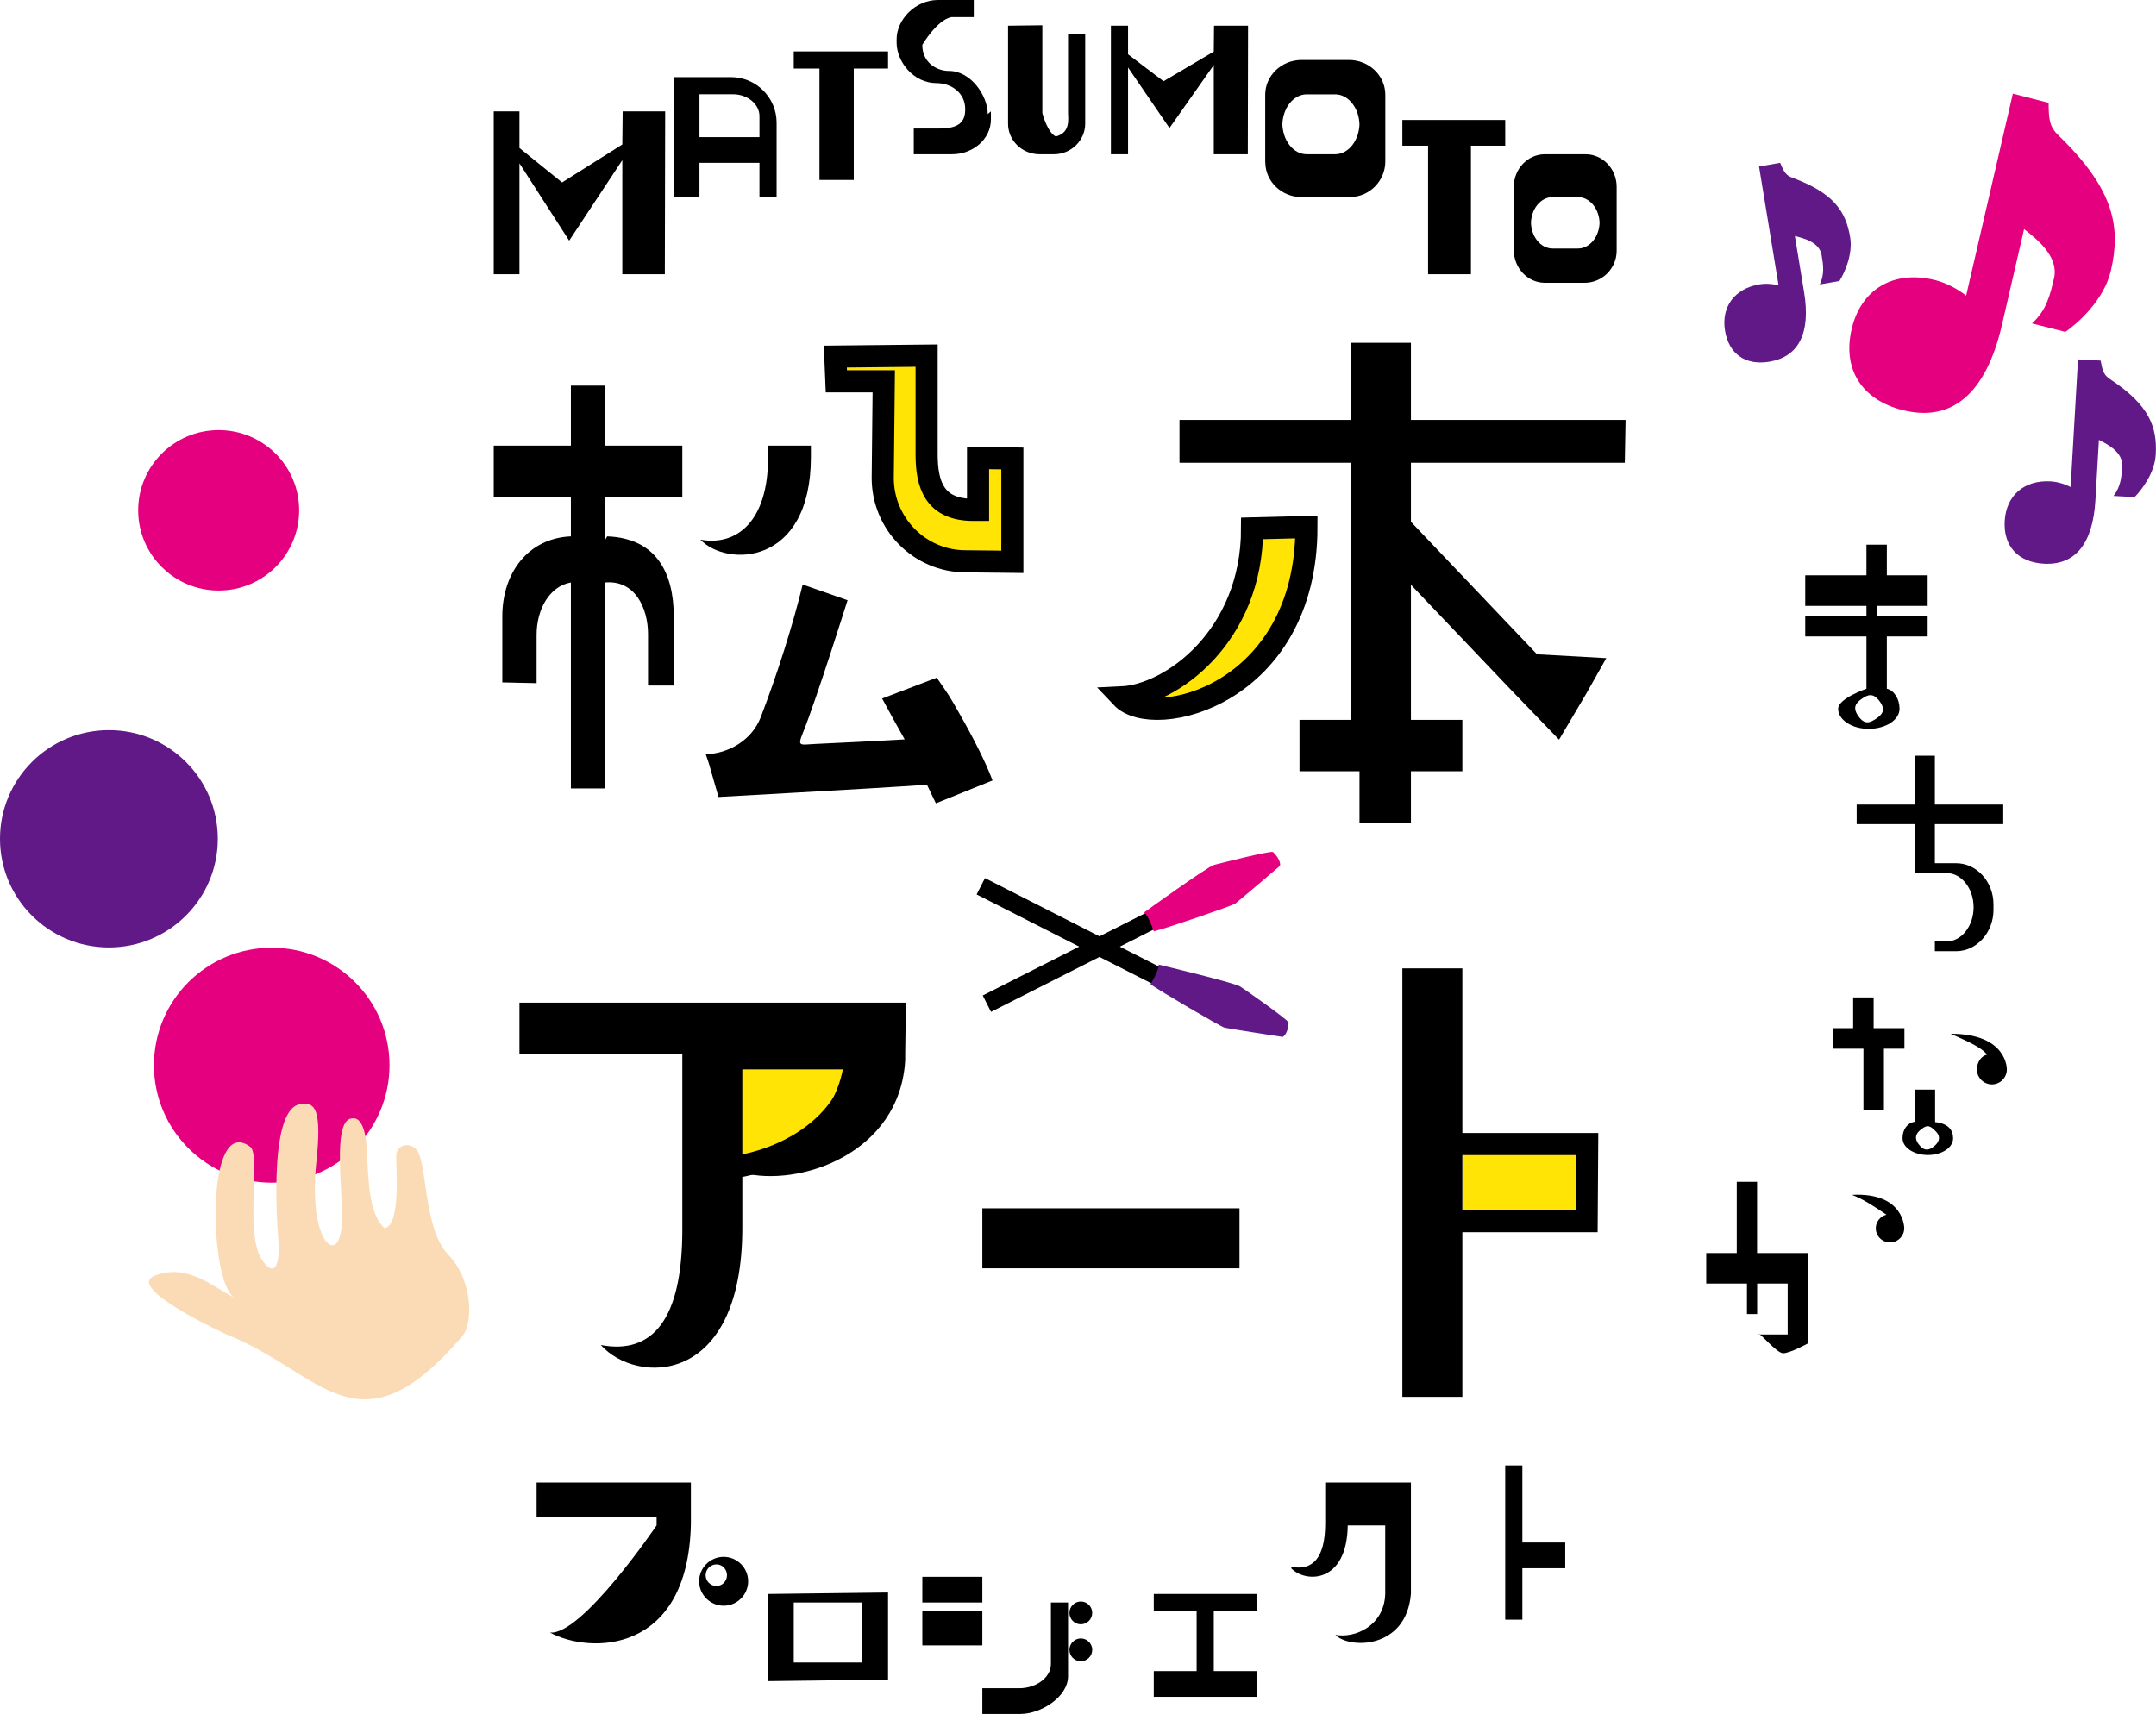 <?xml version="1.0" encoding="utf-8"?>
<!-- Generator: Adobe Illustrator 26.2.1, SVG Export Plug-In . SVG Version: 6.00 Build 0)  -->
<svg version="1.1" id="レイヤー_1" xmlns="http://www.w3.org/2000/svg" xmlns:xlink="http://www.w3.org/1999/xlink" x="0px"
	 y="0px" viewBox="0 0 251.52 200" style="enable-background:new 0 0 251.52 200;" xml:space="preserve">
<style type="text/css">
	.st0{fill:#E4007F;}
	.st1{fill:#601986;}
	.st2{fill:#FBDBB5;}
	.st3{fill:#FFE406;}
	.st4{fill:none;stroke:#000000;stroke-width:2.58;stroke-miterlimit:10;}
	.st5{fill:none;stroke:#000000;stroke-width:2.144;stroke-miterlimit:10;}
</style>
<g>
	<path d="M218.93,70.7v1.19h5.95v2.38h-4.76v6.1c0.84,0.19,1.48,1.17,1.48,2.34c0,1.29-1.6,2.34-3.6,2.34
		c-1.96,0-3.56-1.05-3.56-2.34c0-1.21,3.3-2.34,3.3-2.34v-6.1h-7.14v-2.38h7.14V70.7h-7.14v-3.57h7.14v-3.57h2.38v3.57h4.76v3.57
		H218.93z M217.19,81.55c-0.67,0.47-1.11,1-0.4,2.01c0.74,1.05,1.36,0.78,2.07,0.31c0.7-0.47,1.18-1.01,0.43-2.02
		C218.54,80.8,217.89,81.05,217.19,81.55"/>
	<path d="M223.44,96.17h-6.84v-2.28h6.84v-5.7h2.28v5.7h7.98v2.28h-7.98v4.56h2.48c2.38,0,4.36,2.14,4.36,4.8v0.64
		c0,2.66-1.97,4.83-4.36,4.83h-2.48v-1.14h1.38c1.72,0,3.14-1.79,3.14-3.99c0-2.2-1.42-3.99-3.14-3.99h-3.66V96.17z"/>
	<path d="M217.39,122.37h-3.59v-2.39h2.39v-3.59h2.39v3.59h3.59v2.39h-2.39v7.17h-2.39V122.37z M221.95,132.82
		c0-0.96,0.5-1.76,1.41-1.92v-3.75h2.39v3.79c1.54,0.16,2.1,0.93,2.1,1.89c0,1.09-1.31,1.95-2.95,1.95
		C223.27,134.77,221.95,133.91,221.95,132.82 M223.8,133.48c0.61,0.83,1.12,0.8,1.7,0.38c0.55-0.38,1.07-1.08,0.35-1.82
		c-0.75-0.78-1.04-0.75-1.62-0.34C223.69,132.09,223.19,132.62,223.8,133.48 M234.12,124.8c0,0.96-0.79,1.74-1.74,1.74
		c-0.96,0-1.75-0.78-1.75-1.74c0-0.78,0.43-1.55,1.17-1.73c-0.62-0.89-2.61-1.7-4.23-2.44C234.24,120.63,234.12,124.8,234.12,124.8"
		/>
	<path d="M203.8,149.78h-4.75v-3.56h3.56v-8.31h2.37v8.31h5.94v10.54c0,0-2.09,1.15-2.9,1.15c-0.78,0-2.85-2.6-2.85-2.19h3.38v-5.94
		h-3.56v3.56h-1.19V149.78z M216.05,139.43c6.12-0.33,6.1,3.89,6.1,3.89c0,0.91-0.75,1.66-1.66,1.66c-0.91,0-1.66-0.74-1.66-1.66
		c0-0.75,0.54-1.41,1.25-1.57C218.57,140.72,217.21,139.85,216.05,139.43"/>
	<path d="M62.6,173h18v4.88c-0.35,15.22-11.81,15.14-16.45,12.62C67.87,190.88,76.6,178,76.6,178v-1h-14V173z M87.28,184.52
		c0,1.57-1.28,2.85-2.86,2.85c-1.57,0-2.86-1.28-2.86-2.85c0-1.57,1.29-2.85,2.86-2.85C85.99,181.67,87.28,182.95,87.28,184.52
		 M84.81,183.81c0-0.69-0.54-1.26-1.23-1.26c-0.69,0-1.26,0.57-1.26,1.26c0,0.69,0.57,1.26,1.26,1.26
		C84.27,185.07,84.81,184.5,84.81,183.81"/>
	<path d="M103.6,185.83V196l-14,0.17V186L103.6,185.83z M100.6,187h-8v7h8V187z"/>
	<path d="M114.6,187h-7v-3h7V187z M114.6,192h-7v-4h7V192z M122.6,187h2v8.6c0,2.41-3.16,4.4-5.56,4.4h-4.44v-3h4.28
		c2.05,0,3.72-1.28,3.72-2.82V187z M124.76,188.21c0-0.73,0.6-1.33,1.33-1.33c0.73,0,1.33,0.6,1.33,1.33s-0.6,1.33-1.33,1.33
		C125.36,189.54,124.76,188.94,124.76,188.21 M124.76,192.52c0-0.73,0.6-1.33,1.33-1.33c0.73,0,1.33,0.6,1.33,1.33
		c0,0.73-0.6,1.33-1.33,1.33C125.36,193.85,124.76,193.25,124.76,192.52"/>
	<polygon points="146.6,198 134.6,198 134.6,195 139.6,195 139.6,188 134.6,188 134.6,186 146.6,186 146.6,188 141.6,188 141.6,195 
		146.6,195 	"/>
	<path d="M150.77,182.85c2.39,0.43,3.83-1.1,3.83-5.08V173h10v12.97c-0.53,6.54-7.25,6.45-8.81,4.8c2.27,0.43,5.67-1.04,5.81-4.74
		V178h-4.37c-0.09,6.85-5,6.73-6.62,4.98"/>
	<polygon points="177.6,171 177.6,180 182.6,180 182.6,183 177.6,183 177.6,189 175.6,189 175.6,171 	"/>
	<path class="st0" d="M45.44,124.3c0,7.57-6.15,13.71-13.74,13.71c-7.59,0-13.74-6.14-13.74-13.71c0-7.57,6.15-13.71,13.74-13.71
		C39.29,110.59,45.44,116.73,45.44,124.3"/>
	<path class="st1" d="M25.41,97.88c0,7-5.69,12.68-12.71,12.68C5.69,110.55,0,104.88,0,97.88c0-7,5.69-12.68,12.71-12.68
		C19.72,85.2,25.41,90.87,25.41,97.88"/>
	<path class="st0" d="M34.9,59.55c0,5.17-4.2,9.36-9.39,9.36c-5.18,0-9.39-4.19-9.39-9.36c0-5.17,4.2-9.36,9.39-9.36
		C30.7,50.19,34.9,54.38,34.9,59.55"/>
	<path class="st2" d="M26.55,155.77c0,0-12.11-5.5-8.49-6.91c3.81-1.49,6.81,1.33,9.24,2.55c-2.91-1.89-3.39-21.57,1.9-17.58
		c1.25,0.94-0.68,10.23,1.37,13.19c2.05,2.96,1.97-1.49,1.97-1.49S30.91,129,35.2,128.83c1.5-0.21,2.37,0.55,1.71,6.72
		c-1.03,9.72,2.75,12.35,2.98,7.13c0.16-3.54-1.15-11.79,1.09-12.17c0.04-0.01,0.33-0.02,0.38-0.01c0.32,0.04,1.28,0.4,1.44,3.7
		c0.19,3.81,0.24,7.45,2.05,9.11c1.99-0.26,1.31-7.57,1.37-8.48c0.08-1.23,1.51-1.62,2.36-0.69c1.28,1.39,0.79,9.2,3.68,12.23
		c3.03,3.18,2.87,8.13,1.71,9.5C41.78,170.19,37.56,160.15,26.55,155.77"/>
	<path class="st3" d="M84.6,136.76c6.68-0.82,13.98-4.92,15.23-12.76H84.6V136.76z"/>
	<path class="st4" d="M85.1,136.26c6.68-0.82,13.98-4.92,15.23-12.76H85.1V136.26z"/>
	<path d="M60.6,117v6h19v20.5c0,10.53-3.5,14.58-9.51,13.45c4.11,4.62,16.51,4.94,16.51-13.69v-6.42c6.55,1.75,18.39-2.17,19-13.12
		V123l0.08-6H60.6z M86.6,135v-11h11.86c-0.97,6.97-6.66,10.61-11.86,11.34"/>
	<rect x="114.6" y="141" width="30" height="7"/>
	<polyline class="st3" points="170.6,143 185.6,143 185.66,134 170.6,134 	"/>
	<polyline class="st4" points="169.6,142.5 185.1,142.5 185.16,133.5 169.6,133.5 	"/>
	<polyline points="170.6,137 170.6,113 163.6,113 163.6,163 170.6,163 170.6,140 	"/>
	<path class="st3" d="M146.07,61.66c0,12.65-9.5,19.46-15.21,19.72c3.71,3.93,21.55-0.28,21.55-19.88L146.07,61.66z"/>
	<path class="st4" d="M146.07,61.66c0,12.65-9.5,19.46-15.21,19.72c3.71,3.93,21.55-0.28,21.55-19.88L146.07,61.66z"/>
	<polygon points="179.31,76.35 164.6,60.89 164.6,54 189.55,54 189.64,49 164.6,49 164.6,40 157.6,40 157.6,49 137.6,49 137.6,54 
		157.6,54 157.6,84 151.6,84 151.6,90 158.6,90 158.6,96 164.6,96 164.6,90 170.6,90 170.6,84 164.6,84 164.6,68.24 176.31,80.54 
		181.88,86.31 185.02,81 187.39,76.8 	"/>
	<path d="M89.6,53.46c0,7.21-3.53,10.31-7.89,9.51c3,3.2,12.89,3.16,12.89-9.65V52h-5V53.46z"/>
	<path d="M70.6,63v-5h9v-6h-9v-7h-4v7h-9v6h9v4.59c-5.03,0.22-8,4.3-8,9.32v7.72l4,0.09V74.1c0-3.06,1.54-5.7,4-6.13V92h4V67.97
		c3.48-0.31,5,2.99,5,6.04V80h3v-8.09c0-5.03-2.02-9.11-7.77-9.32"/>
	<path class="st3" d="M114.6,53.94V60h-0.54c-4.58,0-5.46-3-5.46-6.48V41l-10.65,0.11L98.07,44h5.53l-0.12,12.28
		c0,5.35,4.34,9.72,9.66,9.72l5.46,0.06V54L114.6,53.94z"/>
	<path class="st4" d="M114.1,53.44v6.06h-0.54c-4.58,0-5.46-3-5.46-6.48V41.5l-10.65,0.11l0.12,2.89h5.53l-0.12,11.28
		c0,5.35,4.34,9.72,9.66,9.72l5.46,0.06V53.5L114.1,53.44z"/>
	<path d="M98.88,70.04c-0.05,0.12-3.59,11.45-5.22,15.49c-0.67,1.65-0.31,1.36,1.47,1.28c3.31-0.15,6.86-0.33,10.41-0.53
		c-1.66-3-0.99-1.71-2.63-4.77l6.37-2.43c1.51,2.2,1.34,1.88,2.74,4.35c1.61,2.83,2.99,5.57,3.77,7.64l-6.61,2.67
		c-0.51-1.05-0.43-0.91-1.04-2.17c-7.09,0.5-24.25,1.41-24.32,1.43L82.7,89.1l-0.36-1.08c2.78-0.11,5.4-1.72,6.4-4.31
		c1.91-4.96,3.79-10.88,4.9-15.5L98.88,70.04z"/>
	<line class="st5" x1="115.13" y1="117.12" x2="137.36" y2="105.86"/>
	<line class="st5" x1="114.42" y1="103.42" x2="136.63" y2="114.72"/>
	<path class="st0" d="M148.5,99.42c0,0,0.95,0.85,0.83,1.61c0,0-4.87,4.16-5.24,4.42c-0.37,0.26-8.27,2.96-9.49,3.23
		c0,0-0.59-1.84-1.13-2.21c0,0,7.39-5.33,8.15-5.54C142.4,100.73,148.09,99.28,148.5,99.42"/>
	<path class="st1" d="M150.33,119.32c0,0-0.02,1.27-0.69,1.68c0,0-6.33-0.97-6.78-1.08c-0.44-0.11-7.64-4.33-8.64-5.07
		c0,0,1.01-1.64,0.95-2.29c0,0,8.87,2.12,9.52,2.56C145.36,115.56,150.17,118.92,150.33,119.32"/>
	<polygon points="60.6,32 57.6,32 57.6,13 60.6,13 60.6,17.27 65.57,21.29 72.6,16.86 72.64,13 77.6,13 77.56,32 72.6,32 
		72.6,18.69 66.4,28.08 60.6,19.06 	"/>
	<polygon points="131.6,18 129.6,18 129.6,3 131.6,3 131.6,6.34 135.74,9.48 141.6,6.02 141.63,3 145.6,3 145.57,18 141.6,18 
		141.6,7.59 136.43,14.94 131.6,7.88 	"/>
	<path d="M81.6,23h-3V9h6.69c2.92,0,5.31,2.39,5.31,5.31V23h-2v-4h-7V23z M81.6,11v5h7v-2.45c0-1.39-1.38-2.55-3.08-2.55H81.6z"/>
	<polygon points="163.6,14 175.6,14 175.6,17 171.6,17 171.6,32 166.6,32 166.6,17 163.6,17 	"/>
	<polygon points="92.6,6 103.6,6 103.6,8 99.6,8 99.6,21 95.6,21 95.6,8 92.6,8 	"/>
	<path d="M121.23,18c-2.02-0.03-3.63-1.61-3.63-3.57V3l4-0.05V13.2c0,0,0.63,2.5,1.75,2.8h-0.5c1.71-0.31,1.85-1.41,1.75-2.74V4h2
		v10.43c0,1.96-1.65,3.57-3.63,3.57H121.23z"/>
	<path d="M147.6,19v-7.95c0-2.21,1.89-4.05,4.24-4.05h5.53c2.35,0,4.24,1.83,4.24,4.05v7.79c0,2.29-1.87,4.16-4.16,4.16h-5.6
		c-2.35,0-4.24-1.83-4.24-4.08 M149.6,14.35c0,2.01,1.27,3.65,2.84,3.65h3.32c1.57,0,2.84-1.64,2.84-3.65v0.31
		c0-2.01-1.27-3.65-2.84-3.65h-3.32c-1.57,0-2.84,1.64-2.84,3.65V14.35z"/>
	<path d="M176.6,29v-7.21c0-2.07,1.62-3.79,3.63-3.79h4.74c2.01,0,3.63,1.72,3.63,3.79v7.47c0,2.06-1.68,3.74-3.74,3.74h-4.63
		c-2.01,0-3.63-1.72-3.63-3.82 M178.6,25.87c0,1.73,1.13,3.13,2.53,3.13h2.95c1.4,0,2.53-1.41,2.53-3.13v0.26
		c0-1.73-1.13-3.13-2.53-3.13h-2.95c-1.4,0-2.53,1.4-2.53,3.13V25.87z"/>
	<path d="M115.6,13v0.95c0,2.25-2.06,4.05-4.53,4.05h-4.47v-3h2.83c1.74,0,3.17-0.3,3.17-2.18v-0.1c0-1.88-1.62-3.02-3.35-3.02
		c-2.68,0-4.65-2.48-4.65-4.75V4.58c0-2.27,2.15-4.58,4.83-4.58h4.17v2h-2.62c-1.69,0.34-3.38,3.23-3.38,3.23v0.06
		c0,1.81,1.44,2.99,3.13,2.99c2.52,0,4.5,2.88,4.5,5.03"/>
	<path class="st0" d="M240.95,38.73l-3.9-0.99c1.7-1.53,2.12-3.33,2.57-5.26c0.58-2.49-1.85-4.47-3.49-5.75l-2.58,11.18
		c-1.87,8.08-5.89,11.4-11.61,9.94c-4.76-1.21-7.01-4.77-5.93-9.43c1.09-4.71,4.93-6.96,9.8-5.72c1.45,0.37,2.79,1.18,3.56,1.8
		l5.45-23.57l4.17,1.07c0.02,1.96,0.09,2.79,1.19,3.84c6.51,6.3,7.24,10.7,6.08,15.73C245.45,35.06,242.34,37.76,240.95,38.73"/>
	<path class="st1" d="M214.59,32.79l-2.29,0.4c0.57-1.22,0.4-2.29,0.21-3.42c-0.24-1.47-1.97-1.94-3.12-2.23l1.08,6.58
		c0.78,4.76-0.63,7.49-4,8.08c-2.8,0.49-4.78-0.86-5.23-3.61c-0.46-2.77,1.1-4.89,3.96-5.4c0.85-0.15,1.75-0.04,2.29,0.11
		l-2.28-13.87l2.46-0.43c0.44,1.04,0.66,1.47,1.48,1.76c4.85,1.8,6.2,3.97,6.69,6.93C216.18,29.76,215.12,31.95,214.59,32.79"/>
	<path class="st1" d="M249.02,58.01l-2.46-0.14c0.88-1.12,0.94-2.27,1.01-3.49c0.09-1.58-1.58-2.48-2.71-3.05l-0.41,7.06
		c-0.3,5.11-2.39,7.59-6.01,7.39c-3.01-0.17-4.74-2.04-4.57-4.99c0.17-2.97,2.27-4.79,5.34-4.62c0.92,0.05,1.82,0.38,2.35,0.66
		l0.86-14.89l2.64,0.14c0.22,1.18,0.34,1.67,1.12,2.18c4.59,3.03,5.49,5.6,5.31,8.78C251.37,55.26,249.76,57.26,249.02,58.01"/>
</g>
</svg>
